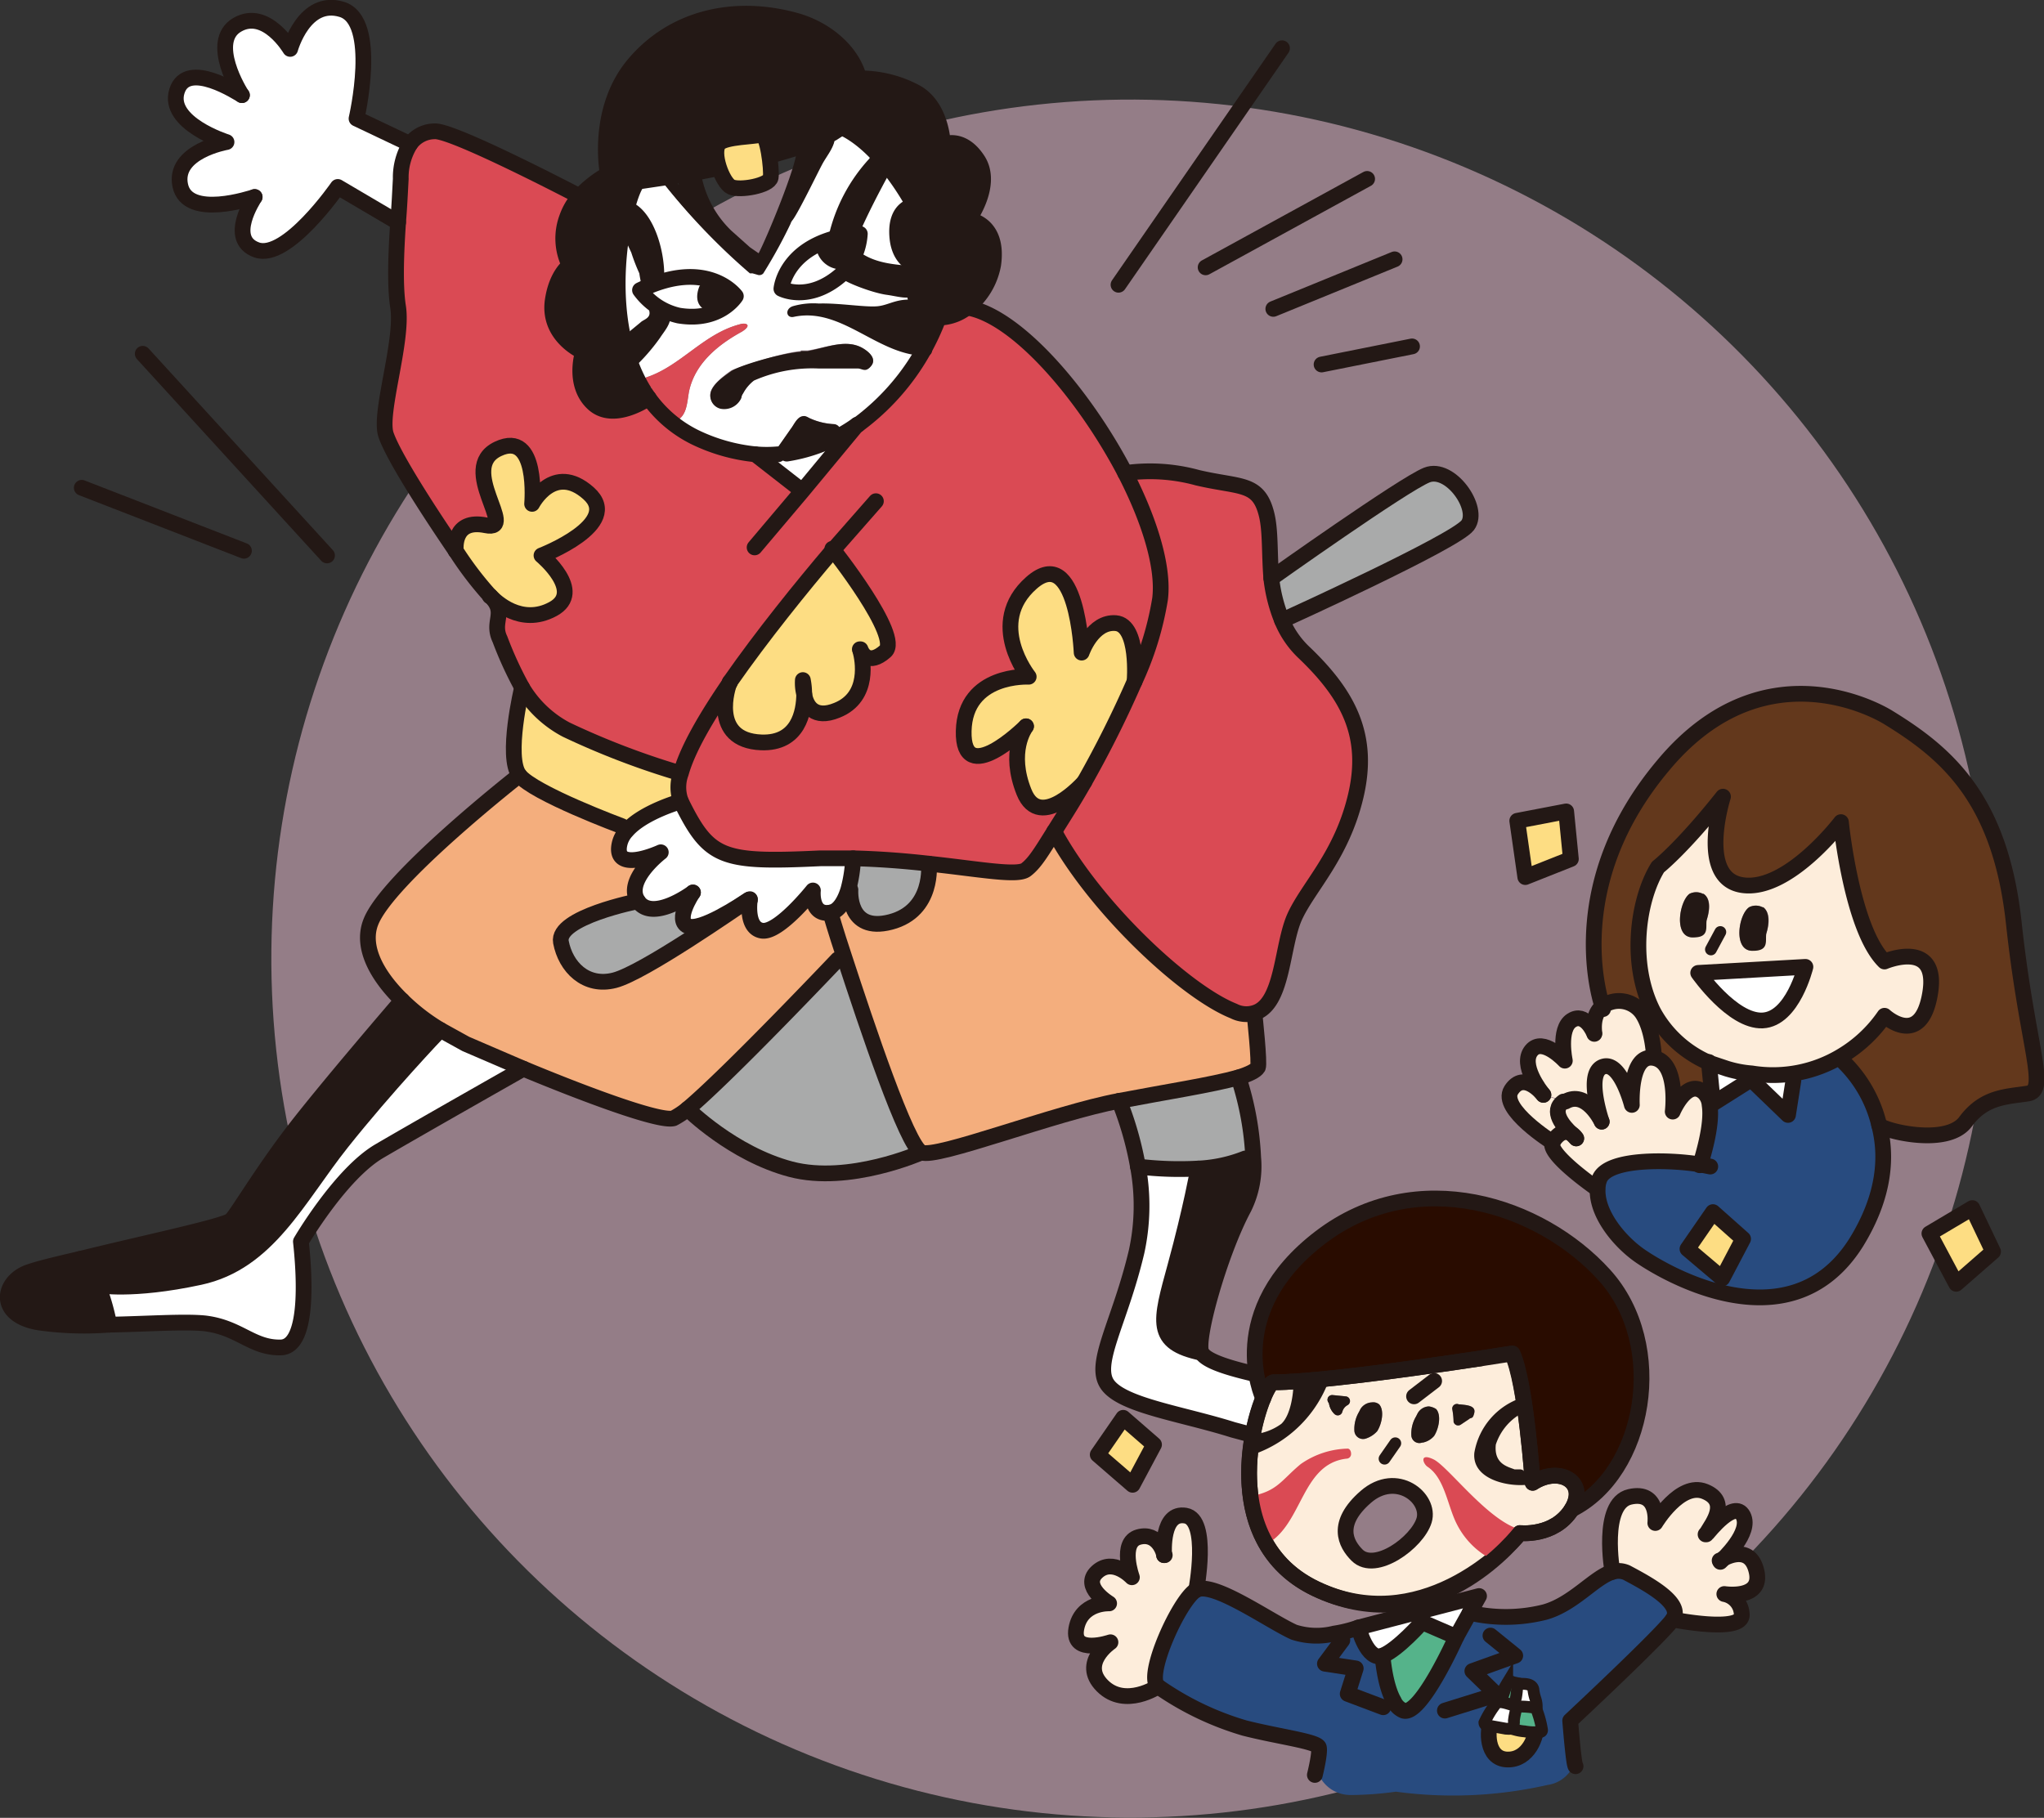 <svg xmlns="http://www.w3.org/2000/svg" viewBox="0 0 305 271.3">
  <rect x="0" y="0" width="305" height="271.3" fill="#333333" stroke="none"/>
  <defs>
    <style>
      .cls-1 {
        fill: #f6c8dd;
        opacity: 0.5;
      }

      .cls-10, .cls-2, .cls-9 {
        fill: none;
      }

      .cls-10, .cls-14, .cls-17, .cls-18, .cls-19, .cls-2, .cls-9 {
        stroke: #231815;
      }

      .cls-10, .cls-14, .cls-2, .cls-9 {
        stroke-linecap: round;
      }

      .cls-17, .cls-18, .cls-19, .cls-2 {
        stroke-miterlimit: 10;
      }

      .cls-14, .cls-17, .cls-2, .cls-9 {
        stroke-width: 2.35px;
      }

      .cls-14, .cls-17, .cls-3 {
        fill: #fddd83;
      }

      .cls-4 {
        fill: #fdeddb;
      }

      .cls-5 {
        fill: #63381c;
      }

      .cls-6 {
        fill: #284b7f;
      }

      .cls-7 {
        fill: #231815;
      }

      .cls-19, .cls-8 {
        fill: #fff;
      }

      .cls-10, .cls-14, .cls-9 {
        stroke-linejoin: round;
      }

      .cls-10, .cls-18, .cls-19 {
        stroke-width: 1.76px;
      }

      .cls-11 {
        fill: #a9aaaa;
      }

      .cls-12 {
        fill: #da4a54;
      }

      .cls-13 {
        fill: #f4ae7d;
      }

      .cls-15 {
        fill: #290c00;
      }

      .cls-16, .cls-18 {
        fill: #55b38a;
      }
    </style>
  </defs>
  <g id="レイヤー_2" data-name="レイヤー 2">
    <g id="ボタン">
      <g>
        <circle class="cls-1" cx="168.7" cy="143.1" r="128.2" transform="translate(-22.1 31.1) rotate(-9.9)"/>
        <g>
          <line class="cls-2" x1="191.3" y1="7.2" x2="166.9" y2="42.5"/>
          <line class="cls-2" x1="204" y1="26.7" x2="179.9" y2="39.9"/>
          <line class="cls-2" x1="21.3" y1="52.8" x2="48.8" y2="82.9"/>
          <line class="cls-2" x1="12.2" y1="72.8" x2="36.4" y2="82.2"/>
          <line class="cls-2" x1="190" y1="46.1" x2="208.1" y2="38.7"/>
          <line class="cls-2" x1="197.2" y1="54.4" x2="210.7" y2="51.7"/>
          <g>
            <g>
              <polygon class="cls-3" points="226.4 122.5 227.6 130.9 234.4 128.2 233.7 121.1 226.4 122.5"/>
              <path class="cls-4" d="M225.5,162.6c-1.9,3.1,6.2,7.8,6.2,7.8,1.1-1.7,2.1-1.6,2.8-1.2-1.2-1.1-3.2-3.4-1.2-4.8l-3-1h0C229.9,162.8,227.3,159.8,225.5,162.6Z"/>
              <path class="cls-4" d="M237.9,154.2c-.1-.3-1.4-3.3-3.4-2s-1,6-1,6-3.3-3.6-5-1.5,1.3,6,1.8,6.6h0l3,1h.3c3-1.7,5.2,2.6,5.4,3s-2.4-7.4.2-8.2,4.3,5.7,4.3,5.7-.4-7.6,3.3-7c0,0-.1-4-1.7-6.5a4.2,4.2,0,0,0-6-1.1C237.5,151.5,237.9,153.9,237.9,154.2Z"/>
              <path class="cls-4" d="M235.2,169.9l-.7-.7c-.7-.4-1.7-.5-2.8,1.2s6.6,7,6.6,7h.1a4,4,0,0,1,.3-1.5c1.4-3.2,11-2.8,15-2.1.2-.8,1.9-5.9,1.4-9a2.9,2.9,0,0,0-.9-1.9c-2.5-2.1-4.6,2.9-4.6,2.9s.9-7.3-2.8-8-3.3,7-3.3,7-1.7-6.6-4.3-5.7-.4,7.6-.2,8.2-2.4-4.7-5.4-3h-.3c-2,1.4,0,3.7,1.2,4.8A2.2,2.2,0,0,1,235.2,169.9Z"/>
              <path class="cls-5" d="M248.2,114.2c-14.4,17.1-9.9,33.5-9.1,36a4.2,4.2,0,0,1,6,1.1l1.6-.3c-3.7-7.2-2.3-16.8.7-21.6,0,0,3.6-2.8,9.7-10.5,0,0-3.9,12.2,2.9,13.2s14.7-9.4,14.7-9.4,1.6,16,6.5,20.8c0,0,8.2-3.5,6.8,4.8s-6.8,3.3-6.8,3.3a20.5,20.5,0,0,1-6.4,6l.4,1a19.4,19.4,0,0,1,5.2,9.3c.5.8,10.1,3.3,12.9-.5s6.2-3.7,9.3-4.2-.1-6.9-2.1-25.4-9.9-25.3-18.7-30.7C281.8,107.1,263.8,95.5,248.2,114.2Z"/>
              <path class="cls-6" d="M253.7,173.8c-4-.7-13.6-1.1-15,2.1a4,4,0,0,0-.3,1.5c-.2,3.6,3.3,8,6,9.8s22.5,14.3,32.6-1.8c4.3-7,4.6-12.9,3.4-17.5a19.4,19.4,0,0,0-5.2-9.3l-.4-1a21.9,21.9,0,0,1-7.1,2.6v1.1l-.8,5.1-5.5-5.3-5.7,3.6h-.5C255.6,167.9,253.9,173,253.7,173.8Z"/>
              <path class="cls-4" d="M255,158.6l2.7.9a17.2,17.2,0,0,0,3.7.7,19.8,19.8,0,0,0,13.4-2.6,20.5,20.5,0,0,0,6.4-6s5.6,3.7,6.8-3.3-6.8-4.8-6.8-4.8c-4.9-4.8-6.5-20.8-6.5-20.8s-6.6,10.7-14.7,9.4-2.9-13.2-2.9-13.2c-6.1,7.7-9.7,10.5-9.7,10.5-3,4.8-4.4,14.4-.7,21.6A17.2,17.2,0,0,0,255,158.6Zm-2.5-18.7c-2.8-.1-1.9-5.4-.4-6.5a2.2,2.2,0,0,1,2,0h.1c1.2.8.9,2.6.5,3.8S253.8,139.9,252.5,139.9Zm.9,5.3,16-.9s-1.9,7.8-6.4,8S253.4,145.2,253.4,145.2Zm8-3.3c-2.8-.1-2-5.4-.4-6.5a2.2,2.2,0,0,1,2,0h.1c1.1.8.9,2.6.5,3.8S262.7,141.9,261.4,141.9Z"/>
              <path class="cls-5" d="M246.7,151l-1.6.3c1.6,2.5,1.7,6.5,1.7,6.5,3.7.7,2.8,8,2.8,8s2.1-5,4.6-2.9a2.9,2.9,0,0,1,.9,1.9h.5l-.6-6.1A17.2,17.2,0,0,1,246.7,151Z"/>
              <path class="cls-7" d="M252.1,133.4c-1.5,1.1-2.4,6.4.4,6.5s1.9-1.7,2.2-2.7.7-3-.5-3.8h-.1A2.2,2.2,0,0,0,252.1,133.4Z"/>
              <path class="cls-8" d="M269.4,144.3l-16,.9s3.6,7.3,9.6,7.1S269.4,144.3,269.4,144.3Z"/>
              <path class="cls-8" d="M255,158.6l.6,6.1,5.7-3.6v-.9a17.2,17.2,0,0,1-3.7-.7Z"/>
              <path class="cls-7" d="M261,135.4c-1.6,1.1-2.4,6.4.4,6.5s1.9-1.7,2.2-2.7.6-3-.5-3.8H263A2.2,2.2,0,0,0,261,135.4Z"/>
              <path class="cls-8" d="M261.4,160.2v.9l5.5,5.3.8-5.1v-1.1A22.1,22.1,0,0,1,261.4,160.2Z"/>
              <polygon class="cls-3" points="287.9 184.1 291.9 191.6 297.4 186.8 294.3 180.3 287.9 184.1"/>
            </g>
            <g>
              <path class="cls-9" d="M246.7,151c-3.7-7.2-2.3-16.8.7-21.6,0,0,3.6-2.8,9.7-10.5,0,0-3.9,12.2,2.9,13.2s14.7-9.4,14.7-9.4,1.6,16,6.5,20.8c0,0,8.2-3.5,6.8,4.8s-6.8,3.3-6.8,3.3a20.5,20.5,0,0,1-6.4,6,19.8,19.8,0,0,1-13.4,2.6,17.2,17.2,0,0,1-3.7-.7l-2.7-.9A17.2,17.2,0,0,1,246.7,151Z"/>
              <path class="cls-9" d="M269.4,144.3s-1.9,7.8-6.4,8-9.6-7.1-9.6-7.1Z"/>
              <line class="cls-10" x1="256.7" y1="139.1" x2="255.3" y2="141.7"/>
              <path class="cls-9" d="M275.2,158.6a19.4,19.4,0,0,1,5.2,9.3c1.2,4.6.9,10.5-3.4,17.5-10.1,16.1-29.6,4-32.6,1.8s-6.2-6.2-6-9.8a4,4,0,0,1,.3-1.5c1.4-3.2,11-2.8,15-2.1l1.5.3"/>
              <path class="cls-9" d="M280.4,167.9h0c.5.8,10.1,3.3,12.9-.5s6.2-3.7,9.3-4.2-.1-6.9-2.1-25.4-9.9-25.3-18.7-30.7c0,0-18-11.6-33.6,7.1-14.4,17.1-9.9,33.5-9.1,36a1,1,0,0,1,.1.4"/>
              <path class="cls-9" d="M235.2,169.9a2.2,2.2,0,0,0-.7-.7c-.7-.4-1.7-.5-2.8,1.2s6.6,7,6.6,7"/>
              <path class="cls-9" d="M239,167.4h0c-.2-.4-2.4-4.7-5.4-3h-.3c-2,1.4,0,3.7,1.2,4.8l.7.7h0"/>
              <path class="cls-9" d="M253.6,173.9h.1c.2-.8,1.9-5.9,1.4-9a2.9,2.9,0,0,0-.9-1.9c-2.5-2.1-4.6,2.9-4.6,2.9s.9-7.3-2.8-8-3.3,7-3.3,7-1.7-6.6-4.3-5.7-.4,7.6-.2,8.2"/>
              <polyline class="cls-9" points="267.6 161.3 266.8 166.4 261.3 161.1 255.6 164.7 255 158.6 255 158.5"/>
              <path class="cls-9" d="M230.3,163.4h0c-.4-.5-3-3.5-4.8-.7s6.2,7.8,6.2,7.8"/>
              <path class="cls-9" d="M237.9,154.3h0c-.1-.3-1.4-3.3-3.4-2s-1,6-1,6-3.3-3.6-5-1.5,1.3,6,1.8,6.6"/>
              <path class="cls-9" d="M246.8,157.8s-.1-4-1.7-6.5a4.2,4.2,0,0,0-6-1.1c-1.6,1.3-1.2,3.7-1.2,4"/>
              <polygon class="cls-9" points="233.7 121.1 234.4 128.2 227.6 130.9 226.4 122.5 233.7 121.1"/>
              <polygon class="cls-9" points="294.3 180.3 297.4 186.8 291.9 191.6 287.9 184.1 294.3 180.3"/>
            </g>
          </g>
          <g>
            <g>
              <g>
                <path class="cls-11" d="M212.9,70.9c3.5-1.4,8,5,6.1,7.5s-27.7,14.2-27.7,14.2a23.3,23.3,0,0,1-1.6-6.3S209.4,72.3,212.9,70.9Z"/>
                <path class="cls-7" d="M198,212.8c0,2.4-3.7,2.8-8.8,1.9,3.5-2.5,1.3-8.9,1.3-8.9,2.8.7,5.1,1.2,5.8,1.8S198.1,209.7,198,212.8Z"/>
                <path class="cls-8" d="M190.5,205.8s2.2,6.4-1.3,8.9c-1.6-.3-3.3-.8-5.2-1.3-7.6-2.4-16.5-3.6-18.7-6.7s1.8-9.3,4.3-19.9a32.1,32.1,0,0,0,.2-12.7,51.1,51.1,0,0,0,9,.3s-1.1,6.1-3.4,14.5-3.3,11.5,3.9,13C180.3,203.6,186,204.8,190.5,205.8Z"/>
                <path class="cls-12" d="M194.6,97.4c6.7,6.4,9.8,12.5,7.7,21.4s-7.1,13.6-9.1,18-1.7,13.2-6.1,14.4a4.1,4.1,0,0,1-3-.3c-7.3-2.9-20.8-15.6-26.8-26.8,1.3-2,2.9-4.6,4.5-7.4a161.4,161.4,0,0,0,7.5-15,46.8,46.8,0,0,0,3.8-12.3c.6-4.8-1.6-11.8-5.2-18.8a26.7,26.7,0,0,1,10.8.7c6.4,1.5,9.1.6,10.3,5.5.6,2.4.4,5.8.7,9.5a23.3,23.3,0,0,0,1.6,6.3A13.8,13.8,0,0,0,194.6,97.4Z"/>
                <path class="cls-7" d="M187,172.8a14,14,0,0,1-1.4,7.5c-3.6,6.7-7.8,18.8-6.3,21.6-7.2-1.5-6.3-4.5-3.9-13s3.4-14.5,3.4-14.5a21.8,21.8,0,0,0,7-1.5Z"/>
                <path class="cls-11" d="M187,172.8h-1.2a21.8,21.8,0,0,1-7,1.5,51.1,51.1,0,0,1-9-.3,49.8,49.8,0,0,0-2.8-9.8c6.8-1.3,13.9-2.4,17.8-3.5A45,45,0,0,1,187,172.8Z"/>
                <path class="cls-13" d="M187.2,151.4s1.6,6.1.5,7.9-1.3,1-2.9,1.5c-3.9,1.1-11,2.2-17.8,3.5-9.7,1.8-26.4,9.2-29.5,7.7s-8.2-19-11.5-29.1c-1.3-3.9-2.1-6.7-2.1-6.7s2.2-1.8,2.7-3.5h.3s-.5,6.5,6,4.8,5.7-8.7,5.7-8.7c7.5.8,13.2,1.9,14.5.9s2.2-2.5,4.2-5.7c6,11.2,19.5,23.9,26.8,26.8a4.1,4.1,0,0,0,3,.3Z"/>
                <path class="cls-12" d="M124.2,82.2c-4.5,5.3-10.5,12.7-15.3,19.6h0c-.3.6-3,8.7,4.7,9,5.5.2,6.4-4.5,6.4-7.3.3,1.8,1.5,3.8,4.9,2.4,5-2,3.8-7.7,3.5-8.8.2.6,1.2,2.5,3.7.3S124.2,82.2,124.2,82.2Zm-63-60.7a4.5,4.5,0,0,1,3.6-1.9c2.6-.3,21.7,9.7,21.7,9.7a9.4,9.4,0,0,0-1.9,3.2,8.9,8.9,0,0,0,.4,7.1s-1.9,1.3-2.5,5.1c-.9,5.5,4.5,7.8,4.5,7.8s-1.6,4.8,1.5,7.7,8.3-.8,8.3-.8a18.6,18.6,0,0,0,7,5.9,26.7,26.7,0,0,0,8.9,2.5h0l6.8,5.3.2.2,8.2-9.9h.1a35.1,35.1,0,0,0,11.8-15.3v-.7a6.9,6.9,0,0,0,4.4-1.5c7.4,1.2,17.5,13,23.6,24.7,3.6,7,5.8,14,5.2,18.8a46.8,46.8,0,0,1-3.8,12.3h0s.7-8.3-2.8-8.7-5.1,4.4-5.1,4.4S160.7,81,153.9,87s-.4,14-.4,14-9.5-.7-9.7,8.1,8.9-.3,9.3-.7-2.6,3.9-.3,9.8,9-1.5,9-1.5c-1.6,2.8-3.2,5.4-4.5,7.4s-3.6,5.3-4.2,5.7-7-.1-14.5-.9c-3.5-.4-7.3-.7-11.3-.8h-4.9c-14.8.7-16.6,0-20.8-8.5a6,6,0,0,1,0-4.2l-1.1-.3a117.2,117.2,0,0,1-16-6.2,16.7,16.7,0,0,1-6.6-6.3,55.7,55.7,0,0,1-3.3-7.2c-1.3-2.7,1.1-3.9-1.4-6.4.7.7,5,4.3,9.3,1.9s-1.7-8-1.7-8,12.2-4.8,7-9.3-8.4,1.6-8.4,1.6S80.5,64,74.3,67s3.4,12.4-1.8,11.4S68,81.8,68,82.2c-4.3-6.3-9.7-15.1-10.4-17.3s2.6-14,1.8-19.1c-.5-3.2-.3-8.1,0-12.6.2-2.4.3-4.7.4-6.5A9.5,9.5,0,0,1,61.2,21.5Z"/>
                <path class="cls-3" d="M153.1,108.4c-.4.4-9.5,9.3-9.3.7s9.7-8.1,9.7-8.1-6.4-8,.4-14,7.5,10.4,7.5,10.4,1.6-4.7,5.1-4.4,2.8,8.7,2.8,8.7h0a161.4,161.4,0,0,1-7.5,15s-6.6,7.5-9,1.5S152.9,108.7,153.1,108.4Z"/>
                <path class="cls-11" d="M138.6,128.9s.8,7-5.7,8.7-6-4.8-6-4.8h-.3a21.2,21.2,0,0,0,.7-4.6C131.3,128.2,135.1,128.5,138.6,128.9Z"/>
                <path class="cls-11" d="M126,142.9c3.3,10.1,9.3,28.1,11.5,29.1,0,0-10.9,4.8-19.5,2.5s-15.4-9-15.4-9c6.2-5.2,22.4-22.3,22.4-22.3Z"/>
                <path class="cls-7" d="M148.2,39.5a10.5,10.5,0,0,1-3.9,6.4,6.9,6.9,0,0,1-4.4,1.5,3.4,3.4,0,0,1-2.5-1.3,4.6,4.6,0,0,1,.6-6.2s-3.7,0-4.1-4.5,2.5-4.7,2.5-4.7-4.6-8.9-10.8-11.7a6.8,6.8,0,0,0,2.6-7.2h.4a17.5,17.5,0,0,1,8.1,2.1c3.9,2.2,4,7.8,4,7.8s2.8-1.4,5.2,2.3-1.4,8.9-1.4,8.9S149.1,33.2,148.2,39.5Z"/>
                <path class="cls-13" d="M65.7,153.7a30,30,0,0,1-5.7-4.4c-3.7-3.6-6.1-7.9-4.7-11.6,2.4-6.5,22.2-22,22.2-22,2.2,2.7,15.3,7.6,15.3,7.6l.7.7a4.2,4.2,0,0,0-1.1,2.2c-.7,4.2,6.2,1,6.2,1s-5.5,4.2-3.4,7.3c0,0-12.2,2.4-11.5,6.1s3.7,6.8,8,5.7,18.2-10.8,20-12h.2s-.7,4.3,1.8,4.7,7.6-6,7.6-6-.4,3.8,2.6,3.3c0,0,.8,2.8,2.1,6.7l-1,.3s-16.2,17.1-22.4,22.3a12,12,0,0,1-2.1,1.4c-2.1.6-13.5-3.7-22.4-7.4l-8.6-3.7Z"/>
                <path class="cls-3" d="M128.4,97.2c.3,1.1,1.5,6.8-3.5,8.8-3.4,1.4-4.6-.6-4.9-2.4a10.7,10.7,0,0,0-.2-2.1,6.5,6.5,0,0,0,.2,2.1c0,2.8-.9,7.5-6.4,7.3-7.7-.3-5-8.4-4.7-9h0c4.8-6.9,10.8-14.3,15.3-19.6,0,0,10.9,12.6,7.9,15.3S128.6,97.8,128.4,97.2Z"/>
                <path class="cls-8" d="M103.4,133.2c-.4.3-6.2,4.3-8.2,1.3s3.4-7.3,3.4-7.3-6.9,3.2-6.2-1a4.2,4.2,0,0,1,1.1-2.2c2.4-2.8,8.1-4.4,8.1-4.4,4.2,8.5,6,9.2,20.8,8.5h4.9a21.2,21.2,0,0,1-.7,4.6c-.5,1.7-1.4,3.3-2.7,3.5-3,.5-2.6-3.3-2.6-3.3s-5.1,6.4-7.6,6-1.8-4.7-1.8-4.7h-.2c-1.1.7-7.2,4.7-9.1,3.9S103.2,133.5,103.4,133.2Z"/>
                <path class="cls-8" d="M139.9,47.4v.7A35.1,35.1,0,0,1,128,63.4h-.1a24.4,24.4,0,0,1-10.5,4.3,8.3,8.3,0,0,1,.8-1.2c.9.6,2.5-.2,3.4-.4a6.6,6.6,0,0,0,3.5-1.6c.6-.5-.1-1.2-.7-1.2a9.9,9.9,0,0,1-3.4-.8c-.5-.2-1-.5-1.5-.3s-1.1,1.3-1.5,1.8l-1.9,2.8a.8.8,0,0,0,0,1,19.3,19.3,0,0,1-3.4,0,26.7,26.7,0,0,1-8.9-2.5,18.6,18.6,0,0,1-7-5.9c-8.1-11.3-3.5-30.6-1.6-32.3l4.7-.7h0a.9.9,0,0,0-.6,1.3,96,96,0,0,0,12.6,12.9h.4l.7.2a.8.8,0,0,0,.9-.2,75.2,75.2,0,0,0,4.3-7.9c.1,0,.1,0,.1-.1s3.6-6.9,4.4-8.3,1.8-2.5,1.9-4a.7.7,0,0,0-.4-.6l1.4-.9c6.2,2.8,10.8,11.7,10.8,11.7s-2.8.3-2.5,4.7,4.1,4.5,4.1,4.5a4.6,4.6,0,0,0-.6,6.2A3.4,3.4,0,0,0,139.9,47.4ZM130,54.6c.8-1-.2-2-1.2-2.6-2.5-1.5-5.5-.1-8.3.3h-1c0,.1,0,.1-.1.1-3.2.3-10,2.7-10.3,2.9s-2.5,1.7-3,3a2,2,0,0,0,1.4,2.6,2.8,2.8,0,0,0,2.9-1.2c.4-.6.1-.5.5-1.1a6,6,0,0,1,1.6-1.9,21.5,21.5,0,0,1,9.7-1.8h5.9C128.8,55.1,129.5,55.3,130,54.6Zm-4.6-13.5a9.3,9.3,0,0,0,2.9-6.2c-11.1,1-11.7,8.2-11.7,8.2S120.6,45.2,125.4,41.1Zm-14.7,8.4c1.6-1,.6-1.4-.3-1.1-5.4,1.4-8.8,6.2-13.9,7.9a.8.8,0,0,0,.6,1.5h.1c.1,1.5,2,3.7,2.6,4.9a.7.7,0,0,0,.9.2c1.8-.7,1.8-2.7,2.1-4.4C103.7,54,107.6,51.2,110.7,49.5Zm-.9-5.3s-4.2-5.8-14.3-.9a9.8,9.8,0,0,0,5.8,3.8C107.4,48.1,109.8,44.2,109.8,44.2Z"/>
                <path class="cls-7" d="M128.8,52c1,.6,2,1.6,1.2,2.6s-1.2.5-1.9.4h-5.9a21.5,21.5,0,0,0-9.7,1.8,6,6,0,0,0-1.6,1.9c-.4.6-.1.5-.5,1.1a2.8,2.8,0,0,1-2.9,1.2,2,2,0,0,1-1.4-2.6c.5-1.3,1.9-2.2,3-3s7.1-2.6,10.3-2.9c.1,0,.1,0,.1-.1h1C123.3,51.9,126.3,50.5,128.8,52Z"/>
                <path class="cls-8" d="M127.9,63.4l-8.2,9.9-.2-.2-6.8-5.3h0a19.3,19.3,0,0,0,3.4,0,.7.7,0,0,0,1.2,0h.1A24.4,24.4,0,0,0,127.9,63.4Z"/>
                <path class="cls-7" d="M124.4,63.3c.6,0,1.3.7.7,1.2a6.6,6.6,0,0,1-3.5,1.6c-.9.2-2.5,1-3.4.4a8.3,8.3,0,0,0-.8,1.2h-1.3a.8.8,0,0,1,0-1L118,64c.4-.5.8-1.5,1.5-1.8s1,.1,1.5.3A9.9,9.9,0,0,0,124.4,63.3Z"/>
                <path class="cls-8" d="M128.3,34.9a9.3,9.3,0,0,1-2.9,6.2c-4.8,4.1-8.8,2-8.8,2S117.2,35.9,128.3,34.9Z"/>
                <path class="cls-7" d="M125.6,19l-1.4.9a.9.9,0,0,0-1.2.6l-.5.3-2.9,1-.5.2a127.9,127.9,0,0,1-19.2,4.4l-4.7.7c-1.9,1.7-6.5,21,1.6,32.3,0,0-5.2,3.6-8.3.8S87,52.5,87,52.5s-5.4-2.3-4.5-7.8c.6-3.8,2.5-5.1,2.5-5.1a8.9,8.9,0,0,1-.4-7.1,9.4,9.4,0,0,1,1.9-3.2A17,17,0,0,1,90.7,26s-1.8-9.4,3.9-16.4S109.5.5,118.8,3.1c4.9,1.4,8.6,5,9.4,8.7A6.8,6.8,0,0,1,125.6,19Z"/>
                <path class="cls-7" d="M117.4,67.7h-.1a.7.7,0,0,1-1.2,0Z"/>
                <path class="cls-7" d="M124.6,20.5c-.1,1.5-1.2,2.7-1.9,4s-3.5,7.1-4.4,8.3,0,.1-.1.1a75.2,75.2,0,0,1-4.3,7.9.8.8,0,0,1-.9.2l-.7-.2h-.4A96,96,0,0,1,99.3,27.7a.9.9,0,0,1,.6-1.3.9.9,0,0,1,.7.3l.7.9c-.3-.8.8-1.6,1.3-.8h.1l.5-.2c-.2-1,1.4-1.2,1.5-.2a15.5,15.5,0,0,0,4.4,8l2.8,2.5,1.3.9c1.3-2.5,5.6-12.9,5.7-15.4a.8.8,0,0,1,.2-.5l.5-.2a.9.9,0,0,1,.6.3c.2-.5.8-.5,1.2-.1a.7.7,0,0,1,1.1,0,3.1,3.1,0,0,0,.5-1.3v-.2l1.2-.6A.7.7,0,0,1,124.6,20.5Z"/>
                <path class="cls-7" d="M123,20.5a.9.9,0,0,1,1.2-.6Z"/>
                <path class="cls-11" d="M111.7,134.3c-1.8,1.2-15.9,11-20,12s-7.2-2.1-8-5.7,11.5-6.1,11.5-6.1c2,3,7.8-1,8.2-1.3s-2.7,4.1-.8,5S110.6,135,111.7,134.3Z"/>
                <path class="cls-7" d="M119.6,21.8l-.5.2Z"/>
                <path class="cls-3" d="M100.5,115.1l1.1.3a6,6,0,0,0,0,4.2s-5.7,1.6-8.1,4.4l-.7-.7s-13.1-4.9-15.3-7.6.4-13.1.4-13.1a16.7,16.7,0,0,0,6.6,6.3A117.2,117.2,0,0,0,100.5,115.1Z"/>
                <path class="cls-12" d="M110.4,48.4c.9-.3,1.9.1.3,1.1-3.1,1.7-7,4.5-7.9,9-.3,1.7-.3,3.7-2.1,4.4a.7.7,0,0,1-.9-.2c-.6-1.2-2.5-3.4-2.6-4.9h-.1a.8.8,0,0,1-.6-1.5C101.6,54.6,105,49.8,110.4,48.4Z"/>
                <path class="cls-8" d="M95.5,43.3c10.1-4.9,14.3.9,14.3.9s-2.4,3.9-8.5,2.9A9.8,9.8,0,0,1,95.5,43.3Z"/>
                <path class="cls-8" d="M78.1,159.5h0s-15.8,8.9-21.5,12.3-11.7,13.5-11.7,13.5c.5,4.6,1.3,15.7-3,15.8s-6.2-3-11.4-3.6c-3.1-.3-8.7.1-14.2.2a33.3,33.3,0,0,0-1.7-5.9s5,1.1,15.2-1.2S44.1,179.1,51,170.5s14.3-16.4,14.7-16.8l3.8,2.1Z"/>
                <path class="cls-3" d="M87.8,73.6c5.2,4.5-7,9.3-7,9.3s6.5,5.4,1.7,8-8.6-1.2-9.3-1.9h-.1A51.2,51.2,0,0,1,68,82.2h0c0-.4-.4-4.8,4.5-3.8S68.2,69.9,74.3,67s5.1,8.2,5.1,8.2S82.6,69,87.8,73.6Z"/>
                <path class="cls-7" d="M65.7,153.7c-.4.4-8.1,8.5-14.7,16.8s-11,17.9-21.2,20.1-15.2,1.2-15.2,1.2c-1.4-3.2-2.7-3.9-2.7-3.9,8.8-2.2,21.9-5.2,22.6-5.8s4.3-6.8,9-12.9S60,149.3,60,149.3A30,30,0,0,0,65.7,153.7Z"/>
                <path class="cls-8" d="M36.1,14.2c-.3-.4-4.9-8.1-.7-10.5s7.9,3.6,7.9,3.6S45.4-.2,51,1.4s2.2,16.3,2.2,16.3l8,3.8a9.5,9.5,0,0,0-1.4,5.2c-.1,1.8-.2,4.1-.4,6.5l-9-5.3s-7.6,11-12.1,9.4-.4-7.7-.3-7.9-9.9,3.2-11.1-1.7,6.9-6.5,6.9-6.5-9-2.7-7.4-7.6S35.7,14,36.1,14.2Z"/>
                <path class="cls-7" d="M14.6,191.8a33.3,33.3,0,0,1,1.7,5.9A48.5,48.5,0,0,1,6,197.4c-6.7-1-5.7-6.3-1.5-7.6,1.1-.4,3.9-1.1,7.4-1.9C11.9,187.9,13.2,188.6,14.6,191.8Z"/>
              </g>
              <g>
                <path class="cls-9" d="M124.2,19.9l1.4-.9a6.8,6.8,0,0,0,2.6-7.2c-.8-3.7-4.5-7.3-9.4-8.7-9.3-2.6-18.4-.4-24.2,6.5S90.7,26,90.7,26a17,17,0,0,0-4.2,3.3,9.4,9.4,0,0,0-1.9,3.2,8.9,8.9,0,0,0,.4,7.1s-1.9,1.3-2.5,5.1c-.9,5.5,4.5,7.8,4.5,7.8s-1.6,4.8,1.5,7.7,8.3-.8,8.3-.8"/>
                <path class="cls-9" d="M119.6,21.8l2.9-1,.5-.3"/>
                <path class="cls-9" d="M116.1,67.8a19.3,19.3,0,0,1-3.4,0,26.7,26.7,0,0,1-8.9-2.5,18.6,18.6,0,0,1-7-5.9c-8.1-11.3-3.5-30.6-1.6-32.3l4.7-.7A127.9,127.9,0,0,0,119.1,22"/>
                <path class="cls-9" d="M127.9,63.4a24.4,24.4,0,0,1-10.5,4.3"/>
                <path class="cls-9" d="M139.8,48.1A35.1,35.1,0,0,1,128,63.4"/>
                <path class="cls-9" d="M128.6,11.7a17.5,17.5,0,0,1,8.1,2.1c3.9,2.2,4,7.8,4,7.8s2.8-1.4,5.2,2.3-1.4,8.9-1.4,8.9,4.6.4,3.7,6.7a10.5,10.5,0,0,1-3.9,6.4,6.9,6.9,0,0,1-4.4,1.5,3.4,3.4,0,0,1-2.5-1.3,4.6,4.6,0,0,1,.6-6.2s-3.7,0-4.1-4.5,2.5-4.7,2.5-4.7-4.6-8.9-10.8-11.7h0"/>
                <path class="cls-9" d="M95.5,43.3a9.8,9.8,0,0,0,5.8,3.8c6.1,1,8.5-2.9,8.5-2.9S105.6,38.4,95.5,43.3Z"/>
                <path class="cls-9" d="M128.3,34.9a9.3,9.3,0,0,1-2.9,6.2c-4.8,4.1-8.8,2-8.8,2S117.2,35.9,128.3,34.9Z"/>
                <path class="cls-9" d="M73.2,89c2.5,2.5.1,3.7,1.4,6.4a55.7,55.7,0,0,0,3.3,7.2,16.7,16.7,0,0,0,6.6,6.3,117.2,117.2,0,0,0,16,6.2"/>
                <path class="cls-9" d="M68,82.2a51.2,51.2,0,0,0,5.1,6.7"/>
                <path class="cls-9" d="M86.5,29.3s-19.1-10-21.7-9.7a4.5,4.5,0,0,0-3.6,1.9,9.5,9.5,0,0,0-1.4,5.2c-.1,1.8-.2,4.1-.4,6.5-.3,4.5-.5,9.4,0,12.6.8,5.1-2.9,15.9-1.8,19.1s6.1,11,10.4,17.3"/>
                <path class="cls-9" d="M108.9,101.9c-3.5,5.1-6.3,9.9-7.3,13.5a6,6,0,0,0,0,4.2c4.2,8.5,6,9.2,20.8,8.5h4.9c4,.1,7.8.4,11.3.8,7.5.8,13.2,1.9,14.5.9s2.2-2.5,4.2-5.7,2.9-4.6,4.5-7.4a161.4,161.4,0,0,0,7.5-15,46.8,46.8,0,0,0,3.8-12.3c.6-4.8-1.6-11.8-5.2-18.8-6.1-11.7-16.2-23.5-23.6-24.7"/>
                <path class="cls-9" d="M130.7,74.8l-6.5,7.4c-4.5,5.3-10.5,12.7-15.3,19.6"/>
                <path class="cls-9" d="M77.9,102.6s-2.5,10.4-.4,13.1,15.3,7.6,15.3,7.6"/>
                <path class="cls-9" d="M111.9,134.2s-.7,4.3,1.8,4.7,7.6-6,7.6-6-.4,3.8,2.6,3.3c1.3-.2,2.2-1.8,2.7-3.5a21.2,21.2,0,0,0,.7-4.6h0"/>
                <path class="cls-9" d="M103.4,133.2h0c-.2.3-2.7,4.1-.8,5s8-3.2,9.1-3.9"/>
                <path class="cls-9" d="M101.6,119.6s-5.7,1.6-8.1,4.4a4.2,4.2,0,0,0-1.1,2.2c-.7,4.2,6.2,1,6.2,1s-5.5,4.2-3.4,7.3,7.8-1,8.2-1.3"/>
                <path class="cls-9" d="M77.5,115.7s-19.8,15.5-22.2,22c-1.4,3.7,1,8,4.7,11.6a30,30,0,0,0,5.7,4.4l3.8,2.1,8.6,3.7c8.9,3.7,20.3,8,22.4,7.4a12,12,0,0,0,2.1-1.4c6.2-5.2,22.4-22.3,22.4-22.3"/>
                <path class="cls-9" d="M123.9,136.2s.8,2.8,2.1,6.7c3.3,10.1,9.3,28.1,11.5,29.1s19.8-5.9,29.5-7.7c6.8-1.3,13.9-2.4,17.8-3.5,1.6-.5,2.6-1,2.9-1.5s-.5-7.9-.5-7.9"/>
                <path class="cls-9" d="M167.9,70.6a26.7,26.7,0,0,1,10.8.7c6.4,1.5,9.1.6,10.3,5.5.6,2.4.4,5.8.7,9.5a23.3,23.3,0,0,0,1.6,6.3,13.8,13.8,0,0,0,3.3,4.8c6.7,6.4,9.8,12.5,7.7,21.4s-7.1,13.6-9.1,18-1.7,13.2-6.1,14.4a4.1,4.1,0,0,1-3-.3c-7.3-2.9-20.8-15.6-26.8-26.8"/>
                <path class="cls-9" d="M167,164.3a49.8,49.8,0,0,1,2.8,9.8,32.1,32.1,0,0,1-.2,12.7c-2.5,10.6-6.6,16.8-4.3,19.9s11.1,4.3,18.7,6.7c1.9.5,3.6,1,5.2,1.3,5.1.9,8.8.5,8.8-1.9s0-3.5-1.7-5.2-3-1.1-5.8-1.8c-4.5-1-10.2-2.2-11.2-3.9s2.7-14.9,6.3-21.6a14,14,0,0,0,1.4-7.5,45,45,0,0,0-2.2-12"/>
                <path class="cls-9" d="M102.6,165.5s6.7,6.7,15.4,9,19.5-2.5,19.5-2.5"/>
                <path class="cls-9" d="M169.8,174.1a51.1,51.1,0,0,0,9,.3,21.8,21.8,0,0,0,7-1.5"/>
                <path class="cls-9" d="M190.5,205.8s2.2,6.4-1.3,8.9h-.1"/>
                <path class="cls-9" d="M178.8,174.4s-1.1,6.1-3.4,14.5-3.3,11.5,3.9,13"/>
                <path class="cls-9" d="M60,149.3S48.2,163,43.5,169.2s-8.1,12-9,12.9-13.8,3.6-22.6,5.8c-3.5.8-6.3,1.5-7.4,1.9-4.2,1.3-5.2,6.6,1.5,7.6a48.5,48.5,0,0,0,10.3.3c5.5-.1,11.1-.5,14.2-.2,5.2.6,7.1,3.7,11.4,3.6s3.5-11.2,3-15.8c0,0,5.9-10.1,11.7-13.5s21.5-12.3,21.5-12.3"/>
                <path class="cls-9" d="M11.9,187.9s1.3.7,2.7,3.9a33.3,33.3,0,0,1,1.7,5.9"/>
                <path class="cls-9" d="M65.7,153.7h0c-.4.4-8.1,8.5-14.7,16.8s-11,17.9-21.2,20.1-15.2,1.2-15.2,1.2"/>
                <path class="cls-9" d="M153.1,108.4h0c-.4.4-9.5,9.3-9.3.7s9.7-8.1,9.7-8.1-6.4-8,.4-14,7.5,10.4,7.5,10.4,1.6-4.7,5.1-4.4,2.8,8.7,2.8,8.7"/>
                <path class="cls-9" d="M161.8,116.7s-6.6,7.5-9,1.5.1-9.5.3-9.8"/>
                <path class="cls-9" d="M128.3,96.9h.1c.2.6,1.2,2.5,3.7.3s-7.9-15.3-7.9-15.3"/>
                <path class="cls-9" d="M120,103.6c.3,1.8,1.5,3.8,4.9,2.4,5-2,3.8-7.7,3.5-8.8"/>
                <path class="cls-9" d="M120,103.6a10.7,10.7,0,0,0-.2-2.1A6.5,6.5,0,0,0,120,103.6Z"/>
                <path class="cls-9" d="M108.9,101.8h0c-.3.6-3,8.7,4.7,9,5.5.2,6.4-4.5,6.4-7.3"/>
                <path class="cls-9" d="M68,82.2h0c0-.4-.4-4.8,4.5-3.8S68.2,69.9,74.3,67s5.1,8.2,5.1,8.2,3.2-6.2,8.4-1.6-7,9.3-7,9.3,6.5,5.4,1.7,8-8.6-1.2-9.3-1.9h-.1"/>
                <line class="cls-9" x1="112.7" y1="67.8" x2="119.5" y2="73.1"/>
                <polyline class="cls-9" points="128 63.4 127.9 63.4 119.7 73.3 112.6 81.7"/>
                <path class="cls-9" d="M189.7,86.3s19.7-14,23.2-15.4,8,5,6.1,7.5-27.7,14.2-27.7,14.2"/>
                <path class="cls-9" d="M95.2,134.5s-12.2,2.4-11.5,6.1,3.7,6.8,8,5.7,18.2-10.8,20-12h.2"/>
                <path class="cls-9" d="M126.9,132.8s-.5,6.5,6,4.8,5.7-8.7,5.7-8.7"/>
                <path class="cls-9" d="M38,29.4h0c-.1.2-4.2,6.3.3,7.9s12.1-9.4,12.1-9.4l9,5.3"/>
                <path class="cls-9" d="M36.1,14.2h0c-.4-.2-8.2-5.4-9.7-.6s7.4,7.6,7.4,7.6-8,1.4-6.9,6.5S37.6,29.5,38,29.4"/>
                <path class="cls-9" d="M61.2,21.5h0l-8-3.8S56.6,3.1,51,1.4s-7.7,5.9-7.7,5.9-3.6-6.1-7.9-3.6.4,10.1.7,10.5"/>
              </g>
            </g>
            <path class="cls-14" d="M107.3,21.4c-1.2,1.3.5,5.9,1.8,6.5s5.7-.2,5.9-1.4-.5-6.7-1.4-6.4S108.2,20.4,107.3,21.4Z"/>
            <path class="cls-7" d="M138.3,51.2a1.5,1.5,0,0,0,.3-.8c.1-2.4,1.3-5.2-1.7-5.6s-4.1.7-5.9.9-5.8-.5-8.8-.4a11,11,0,0,0-3.9.4c-1.2.4-1,1.8.1,1.6,7.3-1.6,12.7,6,20,5.8C139.4,53,139.3,51.2,138.3,51.2Z"/>
            <path class="cls-7" d="M132.2,23.8l-1.2.6a.7.7,0,0,0-1.3-.7,25.3,25.3,0,0,0-6,11.3.8.8,0,0,0,1.6.3,2.4,2.4,0,0,1,.2-.8c.1.1.3,0,.4,0h.3l.5.2a.7.7,0,0,0,1.4.4c1.4-3.2,3-6.3,4.7-9.4a.6.6,0,0,0,.1-.4l.2-.3A.8.8,0,0,0,132.2,23.8Z"/>
            <path class="cls-7" d="M136.7,42.8a.7.7,0,0,0-.4-.6l.3-.3a1.1,1.1,0,0,0-.1-.8.8.8,0,0,0-.4-1.4c-2.5-.2-5.2-.4-7.4-1.8s-1.9.6-1,1.2l.3.2a3.4,3.4,0,0,0-1.6,1c-.7-.2-1.5.3-1.1,1s4.8,2.4,7,2.7S136.7,45.2,136.7,42.8Z"/>
            <path class="cls-7" d="M100,47.3a.7.7,0,0,0-.7-.6,1.4,1.4,0,0,0-.9.1c0-.1.1-.3,0-.5s-1.7-.8-1.5.2-.9,1.2-1.3,1.6l-1.7,1.4a.8.8,0,0,0,0,1.2,5.9,5.9,0,0,0-.1,1.9,1,1,0,0,0,.4.5c0,.1,0,.1-.1.1s.6,1.8,1.2,1a29.2,29.2,0,0,0,3.2-3.8C99,49.6,100.1,48.4,100,47.3Z"/>
            <path class="cls-7" d="M94.1,30.1c-.6-.3-1.1.4-1,1s-.1,3,.1,4.5a.1.1,0,0,0,.1.1.9.9,0,0,0,.1.5h.1l.7,1.5a28.5,28.5,0,0,0,1.2,3.1c.1.8.3,1.5.4,2.3s1.5.8,1.4-.2h-.1a.9.9,0,0,0,.4-1.2c.1-.1.2-.1.2-.2h0c0,1,1.3,1.2,1.4.2C99.3,37.7,97.6,31.5,94.1,30.1Z"/>
            <path class="cls-7" d="M108.1,43.2a2.3,2.3,0,0,0-1.4-.1l-.5-.2c-.1-.3-.5-.5-.8-.6a.9.9,0,0,0-1.1.6c-.4,1.1-.5,2.5.8,3.3s2.9-1.1,3.5-2S108.5,43.4,108.1,43.2Z"/>
            <path class="cls-7" d="M127.9,36.5c-.4-1.8-3.3-.4-4.2.3a1,1,0,0,0-1.9.3,3.8,3.8,0,0,0,3.5,3.1c1,.1,1.4-.5,1.8-1.2S128.2,37.3,127.9,36.5Z"/>
          </g>
          <g>
            <path class="cls-6" d="M245.1,235.9l-3.7-.6a5.2,5.2,0,0,0-5.4,3c-4,1.3-8.3,1.4-12.2,2.8-2.3-1.1-5.4-.7-6.6,2.3s-2.2,5-3.4,7.5a16.4,16.4,0,0,0-1,2.2,4.4,4.4,0,0,0-1.6.6l-1.5,1.1a4.1,4.1,0,0,0-2.1-1.7l-.5-.2a5,5,0,0,0-.3-1.6l-1.6-4.6a5.3,5.3,0,0,0-5.3-3.2c-5.3.6-10.5-2.4-15.3-4.2l-.5-.2c-2.2-2.9-7-3.6-8.5.7-2.5,6.9-5.6,13.5,3.6,15.9,4.2,1.1,8.1,2.9,12.3,3.9a38.6,38.6,0,0,0,4.9.9c-1,3,.9,7.4,5.2,7.4a51.6,51.6,0,0,0,6.7-.5,63.7,63.7,0,0,0,22.6-1,5,5,0,0,0,2.4-8.9l5.3-4.7a71.8,71.8,0,0,0,6.5-7,4.9,4.9,0,0,0,4.2-4.1A5.1,5.1,0,0,0,245.1,235.9Z"/>
            <g>
              <g>
                <path class="cls-4" d="M256.7,232.9c.4-.3,4.4-2.7,5.4,1.6s-4.8,3.4-4.8,3.4a3.2,3.2,0,0,1,2.6,3.1c.1,2.8-10.3.7-10.3.7,1.7-2.4-3.7-5.3-6.9-7a3,3,0,0,0-2.1-.1s-1.8-10.2,2.6-11.2,3.8,3.9,3.8,3.9,3.7-6.2,7.4-4.7,1.1,4.8.4,6c.9-1.3,4-5.1,5.3-2.6S257.1,232.5,256.7,232.9Z"/>
                <polygon class="cls-3" points="260.1 184.9 257 190.8 251.8 186.4 255.6 180.9 260.1 184.9"/>
                <path class="cls-15" d="M239.4,190.3c9.2,10.1,6.1,29.5-4.9,35,2.5-4.1-1.8-6.6-5.8-4,0,0-1-15-3-19.3,0,0-26.8,4.3-35.7,4.3-.3,0-.9.9-1.5,2.4-.2-.4-5.9-13,8.5-24S229.9,179.8,239.4,190.3Z"/>
                <path class="cls-4" d="M188.5,208.7c.6-1.5,1.2-2.4,1.5-2.4,8.9,0,35.7-4.3,35.7-4.3,2,4.3,3,19.3,3,19.3,4-2.6,8.3-.1,5.8,4s-7.7,3.5-7.7,3.5c-2.1,2.6-15,15.7-30.5,8.3C183.2,230.8,186,214.8,188.5,208.7Zm31.5,2.1c.2-1.1-1.4-1.1-2.1-1.2h-.2a.7.7,0,0,0-1,.7,11.1,11.1,0,0,1,.2,1.9.7.7,0,0,0,1.1.4l1.2-.8C219.5,211.5,220,211.2,220,210.8Zm-7.5,16.1c1-3.3-4.1-7.5-8.7-3.5s-3,7-1.3,8.7S211.5,230.2,212.5,226.9Zm1.5-12.6c.7-1.1,1.1-3.1.3-4a2.5,2.5,0,0,0-1.1-.4,2,2,0,0,0-1.7,1.1l-.2.4a5,5,0,0,0-.7,2.9,1.2,1.2,0,0,0,1.6,1h.1A3,3,0,0,0,214,214.3Zm-8.5-.7c.7-1.1,1.1-3.1.3-4a1.4,1.4,0,0,0-1.1-.3,2.1,2.1,0,0,0-1.7,1l-.2.4a5,5,0,0,0-.7,2.9,1.3,1.3,0,0,0,1.7,1.1A3.9,3.9,0,0,0,205.5,213.6Zm-4.4-3.9a.7.7,0,0,0-.3-1.3l-2-.2a.7.7,0,0,0-.5,1.2,2.8,2.8,0,0,0,.9,1.7.7.7,0,0,0,1.1-.4A1.6,1.6,0,0,1,201.1,209.7Z"/>
                <path class="cls-8" d="M220.7,238.2l-1.4,2.5-2,3.6-5.1-2.2s-3.6,4.1-5.9,5-3.6-4.2-3.6-4.2Z"/>
                <path class="cls-16" d="M212.2,242.1l5.1,2.2s-5.3,11.9-7.9,11a2.7,2.7,0,0,1-1.4-1.4c-1.4-2.4-1.7-6.8-1.7-6.8C208.6,246.2,212.2,242.1,212.2,242.1Z"/>
                <path class="cls-7" d="M217.9,209.6c.7.1,2.3.1,2.1,1.2s-.5.7-.8,1l-1.2.8a.7.7,0,0,1-1.1-.4,11.1,11.1,0,0,0-.2-1.9.7.7,0,0,1,1-.7Z"/>
                <path class="cls-7" d="M214.3,210.3c.8.9.4,2.9-.3,4a3,3,0,0,1-1.7,1h-.1a1.2,1.2,0,0,1-1.6-1,5,5,0,0,1,.7-2.9l.2-.4a2,2,0,0,1,1.7-1.1A2.5,2.5,0,0,1,214.3,210.3Z"/>
                <path class="cls-7" d="M205.8,209.6c.8.9.4,2.9-.3,4a3.9,3.9,0,0,1-1.7,1.1,1.3,1.3,0,0,1-1.7-1.1,5,5,0,0,1,.7-2.9l.2-.4a2.1,2.1,0,0,1,1.7-1A1.4,1.4,0,0,1,205.8,209.6Z"/>
                <path class="cls-7" d="M200.8,208.4a.7.7,0,0,1,.3,1.3,1.6,1.6,0,0,0-.8,1,.7.7,0,0,1-1.1.4,2.8,2.8,0,0,1-.9-1.7.7.7,0,0,1,.5-1.2Z"/>
                <path class="cls-4" d="M173.7,232.1c0-.5-.2-6.4,3.2-5.9s1.6,11.1,1.6,11.1c-2.5,1.4-7.7,12.9-5.7,14.4,0,0-4.9,3.4-8.3-.1s1.2-6.5,1.2-6.5-5.7,2-5.1-2,4.9-3.8,4.9-3.8-4.2-2.5-1.8-4.7,5.2.8,5.2.8-2.1-5.2,1-6S173.7,231.8,173.7,232.1Z"/>
                <polygon class="cls-3" points="172.2 215.6 169 221.6 163.8 217.1 167.6 211.6 172.2 215.6"/>
              </g>
              <g>
                <path class="cls-9" d="M234.5,225.3c2.5-4.1-1.8-6.6-5.8-4,0,0-1-15-3-19.3,0,0-26.8,4.3-35.7,4.3-.3,0-.9.9-1.5,2.4-2.5,6.1-5.3,22.1,7.8,28.4,15.5,7.4,28.4-5.7,30.5-8.3C226.8,228.8,231.9,229.4,234.5,225.3Z"/>
                <path class="cls-9" d="M188.5,208.7h0c-.2-.4-5.9-13,8.5-24s32.9-4.9,42.4,5.6,6.1,29.5-4.9,35"/>
                <line class="cls-10" x1="208.2" y1="215.4" x2="206.6" y2="217.7"/>
                <path class="cls-9" d="M202.5,232.1c2.7,2.7,9-1.9,10-5.2s-4.1-7.5-8.7-3.5S200.8,230.4,202.5,232.1Z"/>
                <line class="cls-9" x1="211" y1="208.4" x2="214" y2="206.1"/>
                <path class="cls-9" d="M202.7,242.9s1.3,5.1,3.6,4.2,5.9-5,5.9-5l5.1,2.2,2-3.6,1.4-2.5Z"/>
                <polyline class="cls-9" points="200.3 244.7 200.3 244.8 197.7 248.3 202.3 249 201.1 252.8 206.4 254.8"/>
                <path class="cls-9" d="M206.3,247.1s.3,4.4,1.7,6.8a2.7,2.7,0,0,0,1.4,1.4c2.6.9,7.9-11,7.9-11"/>
                <path class="cls-9" d="M219.3,240.7a23.8,23.8,0,0,0,11.2-.1c4.3-1.2,7.4-5.2,10.1-6a3,3,0,0,1,2.1.1c3.2,1.7,8.6,4.6,6.9,7s-15.3,15.1-15.3,15.1.5,6.5.8,6.8"/>
                <path class="cls-9" d="M202.7,242.9a19.8,19.8,0,0,1-3.6.9,11,11,0,0,1-6-.2c-3.6-1.6-12.1-7.7-14.6-6.3s-7.7,12.9-5.7,14.4a44.2,44.2,0,0,0,12.9,6.2c5.1,1.3,10.9,2,11.1,2.9s-.6,4.1-.6,4.1"/>
                <path class="cls-9" d="M256.6,232.9h.1c.4-.3,4.4-2.7,5.4,1.6s-4.8,3.4-4.8,3.4a3.2,3.2,0,0,1,2.6,3.1c.1,2.8-10.3.7-10.3.7"/>
                <path class="cls-9" d="M254.5,229h.1c0-.1.1-.1.2-.2s4-5.1,5.3-2.6-3,6.5-3.4,6.9"/>
                <path class="cls-9" d="M240.6,234.6s-1.8-10.2,2.6-11.2,3.8,3.9,3.8,3.9,3.7-6.2,7.4-4.7,1.1,4.8.4,6"/>
                <path class="cls-9" d="M173.8,232.1h-.1c0-.3-.9-3.5-3.8-2.7s-1,6-1,6-2.8-3-5.2-.8,1.8,4.7,1.8,4.7-4.2-.2-4.9,3.8,5.1,2,5.1,2-4.6,3.1-1.2,6.5,8.3.1,8.3.1"/>
                <path class="cls-9" d="M178.5,237.3s2-10.5-1.6-11.1-3.2,5.4-3.2,5.9"/>
                <polyline class="cls-9" points="222.4 244.1 226.1 247.1 219.7 249.4 223.3 252.9 215.6 255.3"/>
                <polygon class="cls-9" points="167.6 211.6 163.8 217.1 169 221.6 172.2 215.6 167.6 211.6"/>
                <polygon class="cls-9" points="255.6 180.9 251.8 186.4 257 190.8 260.1 184.9 255.6 180.9"/>
              </g>
            </g>
            <path class="cls-7" d="M227.6,219.9h-.1q0-.5-.6-.6H226c-1-.4-3.1-.8-2.8-3.7h0a8.3,8.3,0,0,1,3.4-4.4.7.7,0,0,0,.2-.9l.9-.3c.9-.3.4-1.8-.6-1.4a10.5,10.5,0,0,0-7.1,8.2c-.4,3.9,4.8,5.1,7.8,4.8C228.7,221.3,228.6,219.9,227.6,219.9Z"/>
            <path class="cls-12" d="M226.3,228.1c-4.7-1.7-10.3-9.3-12.4-10.3s-1.6.6-.9,1.1c2.6,1.7,3,5.9,4.4,8.6a12,12,0,0,0,4.6,4.9.4.4,0,0,0,.6-.1c1.5.8,2.7-1.2,3-2.5a1.4,1.4,0,0,0-.2-.6l.4.2C226.6,229.7,227.2,228.4,226.3,228.1Z"/>
            <path class="cls-12" d="M201.1,216.2a12.7,12.7,0,0,0-7,2.3c-2.9,2.4-3.5,4.1-7.5,4.8-.9.1-.9,1.5,0,1.3h.3c-.5,1.2.1,3.2.3,4.2s.6.8,1,.6.3,1.3.9,1c5.3-3,5.1-11.9,11.8-12.7a.7.7,0,0,0,.7-.8C201.6,216.6,201.4,216.2,201.1,216.2Z"/>
            <path class="cls-7" d="M197.2,205.9a3.4,3.4,0,0,0-2.1.9.8.8,0,0,0-.7-.3h0c0-.9-1.4-.7-1.4.2s-.3,4.4-1.8,5.8a8.4,8.4,0,0,1-4.8,1.6.8.8,0,0,0-.4,1.3c-.1.3.1.8.5.8h.1c0,.4.4.9.9.7a18.4,18.4,0,0,0,10.4-9.9A.7.7,0,0,0,197.2,205.9Z"/>
            <path class="cls-9" d="M190,206.3c-1.7,0-10,23,6.3,30.8s28.4-5.7,30.5-8.3c0,0,5.1.6,7.7-3.5s-1.8-6.6-5.8-4c0,0-1-15-3.1-19.3C225.6,202,198.9,206.3,190,206.3Z"/>
          </g>
          <path class="cls-17" d="M222.5,256.9c-.6,1.2-.8,5.6,2.4,5.7s4.5-3.6,4.3-5.2S225.4,251.5,222.5,256.9Z"/>
          <g>
            <path class="cls-18" d="M227.2,253.8a5.6,5.6,0,0,0,0-1.3c0-.3.2-.7-.1-1s-1.4-.4-1.5-.5-.6-.1-.7.2a22.9,22.9,0,0,0-1.4,2.7c-.1.1,0,.3.2.4a3.8,3.8,0,0,0,1.6.4l1.3.2C227.4,254.9,227.2,254.3,227.2,253.8Z"/>
            <path class="cls-19" d="M229.1,253.5a7,7,0,0,1-.3-1.4c-.2-.8-1.2-.8-1.9-.8h0a.4.4,0,0,0-.5.2,12.3,12.3,0,0,1-.2,1.9,2.5,2.5,0,0,0-.1,1.2c.1.2.5.3.7.3l2.1.3c.2,0,.4-.1.4-.3A3.6,3.6,0,0,0,229.1,253.5Z"/>
            <path class="cls-18" d="M225.5,256.8a5.6,5.6,0,0,1,.4-1.2c.1-.3,0-.8.4-.9a14.1,14.1,0,0,1,2.2.1.8.8,0,0,1,.8.4,14.7,14.7,0,0,1,.8,3c0,.2-.1.3-.4.3a8.1,8.1,0,0,1-2.2-.1,7.6,7.6,0,0,1-1.6-.3C224.9,257.9,225.3,257.4,225.5,256.8Z"/>
            <path class="cls-19" d="M221.5,257.1a.4.4,0,0,0,.4.4l2.8.5c.3,0,.7.1.9-.1a1.5,1.5,0,0,0,.3-1.1,10.6,10.6,0,0,1,.4-1.9c.1-.3-.2-.4-.4-.4h-.1c-.8-.2-2.2-.8-2.6-.2A14,14,0,0,0,221.5,257.1Z"/>
          </g>
        </g>
      </g>
    </g>
  </g>
</svg>
